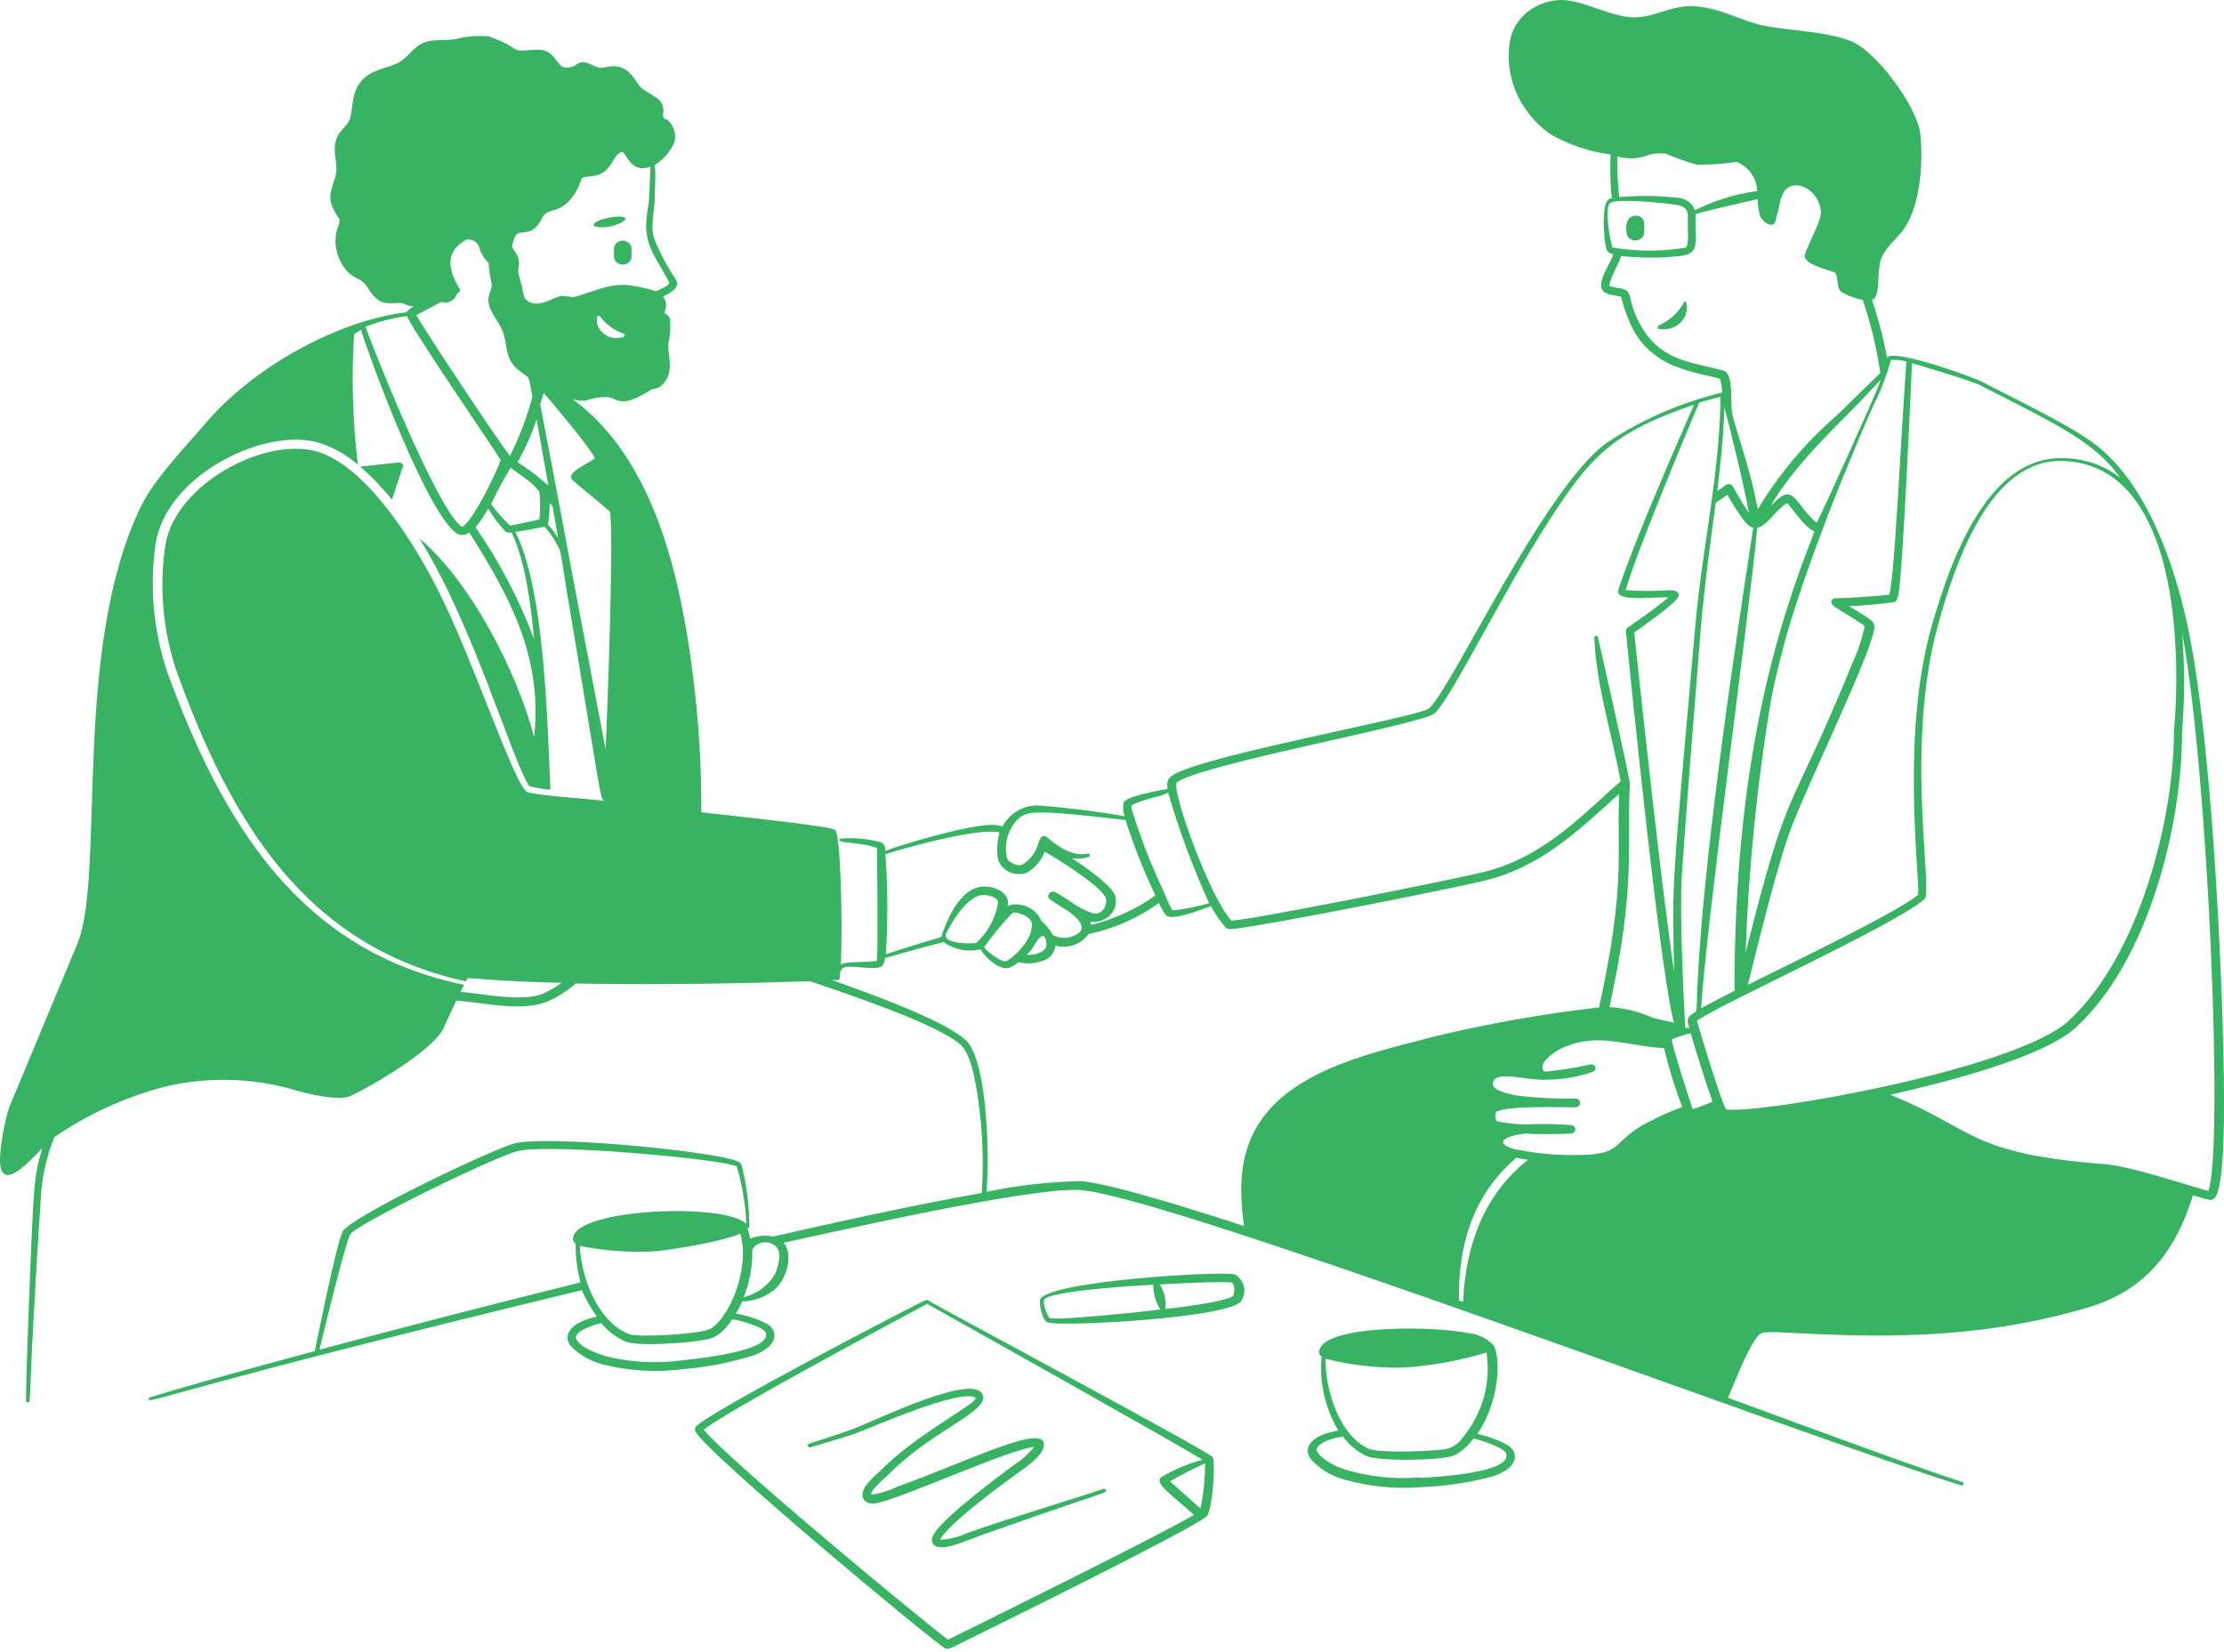 <svg width="307" height="228" viewBox="0 0 307 228" fill="none" xmlns="http://www.w3.org/2000/svg">
<path fill-rule="evenodd" clip-rule="evenodd" d="M84.754 34.361V35.417C84.754 35.713 84.882 35.996 85.109 36.206C85.336 36.415 85.644 36.532 85.966 36.532C86.287 36.532 86.596 36.415 86.823 36.206C87.05 35.996 87.178 35.713 87.178 35.417V34.301C87.161 34.008 87.023 33.732 86.791 33.53C86.56 33.328 86.253 33.215 85.933 33.215C85.774 33.217 85.616 33.249 85.469 33.308C85.323 33.367 85.191 33.452 85.081 33.559C84.971 33.666 84.885 33.791 84.829 33.929C84.773 34.067 84.748 34.214 84.754 34.361ZM84.285 31.252C86.063 30.865 87.517 29.765 84.932 29.913C84.291 29.995 83.659 30.125 83.041 30.3C80.618 31.222 82.718 31.594 84.285 31.252ZM232.529 41.605C231.784 43.043 230.539 44.21 228.99 44.922C228.93 44.941 228.88 44.98 228.847 45.03C228.814 45.08 228.801 45.14 228.811 45.198C228.821 45.256 228.852 45.309 228.899 45.348C228.947 45.387 229.008 45.41 229.071 45.413C229.594 45.497 230.132 45.462 230.636 45.31C231.141 45.158 231.597 44.894 231.965 44.541C232.332 44.188 232.599 43.757 232.743 43.287C232.886 42.816 232.902 42.32 232.787 41.843C232.787 41.779 232.76 41.719 232.712 41.674C232.663 41.63 232.597 41.605 232.529 41.605ZM226.098 29.809C225.788 29.736 225.458 29.777 225.181 29.925C224.903 30.072 224.699 30.314 224.612 30.598C224.465 31.082 224.438 31.59 224.531 32.085C224.531 32.381 224.659 32.665 224.886 32.874C225.113 33.083 225.421 33.201 225.743 33.201C226.064 33.201 226.372 33.083 226.6 32.874C226.827 32.665 226.955 32.381 226.955 32.085C226.955 31.014 227.213 30.092 226.098 29.809ZM170.533 175.951C169.225 175.341 144.197 176.843 143.567 179.431C143.437 179.996 143.841 182.168 144.552 182.525C145.958 183.209 170.032 181.96 171.357 179.55C171.734 178.964 171.858 178.269 171.706 177.603C171.553 176.936 171.135 176.347 170.533 175.951ZM144.859 181.9C144.361 181.18 144.092 180.345 144.084 179.491C144.407 178.152 157.737 177.423 159.207 177.334C159.172 178.536 159.508 179.722 160.176 180.755C158.334 181.023 145.732 182.332 144.859 181.945V181.9ZM170.178 178.926C168.901 179.758 162.422 180.517 160.871 180.696C161.007 179.518 160.736 178.331 160.096 177.304C162.018 177.185 168.174 176.873 170 177.022C170.485 177.349 170.501 178.36 170.178 178.955V178.926ZM128.072 179.476C128.028 179.451 127.978 179.438 127.926 179.438C127.875 179.438 127.825 179.451 127.781 179.476C127.781 179.327 96.921 195.332 95.983 197.028C95.942 197.109 95.92 197.198 95.92 197.288C95.92 197.378 95.942 197.467 95.983 197.548C96.969 200.151 129.171 226.955 130.512 227.565C130.899 227.743 131.384 227.431 132.903 226.687C136.134 225.096 163.715 211.53 166.559 209.344C167.35 208.6 167.835 201.907 167.399 201.148C166.962 200.389 128.072 179.625 128.072 179.476ZM130.867 226.33C127.426 223.817 100.168 201.207 97.147 197.37C99.958 194.93 127.151 180.428 127.975 179.982C132.143 182.317 162.148 199.125 165.993 201.505C163.961 202.046 162.027 202.863 160.257 203.929C159.336 204.748 161.631 206.265 164.814 209.106C159.95 211.991 135.827 223.891 130.867 226.33ZM165.735 208.258C165.573 208.109 161.679 204.614 161.501 204.48C163.071 203.578 164.689 202.749 166.349 201.996C166.354 204.097 166.137 206.195 165.702 208.258H165.735Z" fill="#38B363"/>
<path fill-rule="evenodd" clip-rule="evenodd" d="M152.312 205.52C151.181 205.967 137.382 210.176 133.488 211.634C132.344 212.159 131.097 212.467 129.821 212.541C129.595 212.541 130.903 210.221 140.808 203.111C141.842 202.367 143.829 200.954 144.039 199.794C144.992 195.956 133.698 201.698 123.6 205.327C122.556 205.844 121.416 206.176 120.239 206.309C120.126 205.699 122.405 203.78 122.55 203.631C128.577 197.503 136.219 194.974 135.702 192.714C134.91 189.173 120.886 196.06 117.929 197.176C115.441 198.143 111.466 199.303 111.708 199.303C111.175 199.496 111.708 199.838 111.805 199.794C111.902 199.749 117.024 198.306 118.268 197.801C120.126 197.146 132.551 191.628 134.619 192.922C135.443 193.457 126.654 197.815 121.694 202.858C120.821 203.721 118.462 205.476 119.189 206.904C119.323 207.124 119.525 207.303 119.769 207.417C120.014 207.531 120.29 207.575 120.563 207.543C122.97 207.543 139.386 199.972 142.763 199.734C141.988 200.676 141.062 201.503 140.016 202.189C137.609 203.944 130.629 209.18 129.013 211.589C128.173 212.839 128.867 213.582 129.966 213.597C131.42 213.597 133.198 212.69 137.576 211.173C152.425 205.907 152.893 206.145 152.651 205.654C152.639 205.625 152.62 205.598 152.596 205.575C152.572 205.552 152.544 205.534 152.512 205.522C152.48 205.509 152.446 205.503 152.412 205.503C152.378 205.502 152.344 205.508 152.312 205.52Z" fill="#38B363"/>
<path fill-rule="evenodd" clip-rule="evenodd" d="M306.982 148.805C306.772 133.246 305.253 101.489 301.909 86.094C300.147 77.928 296.334 66.757 289.241 61.358C286.236 59.082 281.809 56.895 273.779 52.805C273.876 52.612 261.095 47.852 260.497 49.429C260.001 46.716 259.305 44.037 258.413 41.411C259.609 41.054 259.076 37.841 259.576 36.027C260.077 34.212 261.968 32.918 262.937 31.43C265.118 28.113 265.49 22.327 265.086 18.475C264.698 14.89 259.011 6.888 255.262 5.579C251.514 4.27 247.669 4.314 243.71 3.586C240.479 2.976 238.087 1.325 234.468 0.908C230.849 0.492 228.684 2.396 225.581 2.396C222.479 2.396 218.989 0.179 215.742 0.001C213.977 -0.024 212.263 0.541 210.917 1.591C209.571 2.642 208.684 4.106 208.422 5.713C208.03 8.107 208.339 10.555 209.316 12.803C210.293 15.051 211.903 17.02 213.981 18.505C216.51 19.978 219.353 20.936 222.318 21.316C222.124 28.917 222.996 26.879 222.027 27.548C221.057 28.218 221.364 32.903 221.704 34.197C221.849 34.718 221.995 34.911 222.689 35.119C222.302 36.607 219.571 39.82 222.027 40.608C222.35 40.712 223.643 40.92 223.772 40.965C224.103 42.376 224.59 43.751 225.226 45.07C225.853 46.397 226.768 47.59 227.916 48.578C229.064 49.566 230.419 50.326 231.899 50.812C234.226 51.645 236.068 51.868 237.425 52.299C237.612 52.914 237.71 53.55 237.716 54.188C231.946 55.584 226.51 57.961 221.688 61.194C212.946 67.724 200.521 94.811 197.274 97.785C196.014 98.931 166.333 104.226 161.954 106.963C161.098 107.498 161.065 107.96 161.178 108.911C160.112 109.09 155.62 109.863 155.119 110.741C154.972 111.379 155.011 112.041 155.232 112.66C151.234 111.973 147.201 111.476 143.147 111.172C142.405 111.188 141.675 111.347 141.004 111.64C140.333 111.932 139.737 112.35 139.253 112.868C137.896 114.356 138.994 114.103 137.556 113.894C134.503 113.493 123.564 116.869 122.191 117.464C122.191 116.929 122.191 116.557 121.577 116.259C119.773 115.778 117.889 115.607 116.019 115.754C114.888 116.453 119.25 116.215 121.06 117.078C121.06 118.223 121.221 129.974 121.06 132.279C121.06 132.696 121.06 132.636 120.72 132.681C119.105 132.889 116.778 132.681 116.067 133.157C116.326 127.981 116.067 115.307 115.292 114.564C114.823 114.118 106.195 113.166 96.808 112.124C96.841 105.872 96.463 99.623 95.677 93.412C93.948 79.609 90.329 63.336 79.018 55.081C79.674 55.327 80.395 55.384 81.087 55.245C82.01 54.907 83.004 54.765 83.995 54.828C85.611 55.23 85.821 56.315 89.86 53.816C90.118 53.653 90.797 53.697 91.33 53.207C93.156 51.526 92.235 49.25 92.235 47.554C92.503 46.402 92.59 45.219 92.494 44.044C92.444 43.869 92.351 43.706 92.222 43.57C92.093 43.433 91.932 43.325 91.75 43.256C91.75 42.765 92.316 41.887 91.508 40.935C92.671 40.37 93.932 39.716 93.285 38.555C92.051 36.737 91.032 34.803 90.248 32.784C89.747 31.059 90.425 28.857 90.393 26.998C90.393 25.719 90.539 24.187 90.393 22.788C91.639 21.987 92.592 20.857 93.124 19.546C93.242 19.016 93.216 18.468 93.05 17.949C92.884 17.43 92.582 16.957 92.171 16.571C91.637 16.259 91.524 16.571 91.54 15.649C91.599 15.325 91.583 14.994 91.494 14.676C91.405 14.358 91.245 14.062 91.023 13.804C90.345 13.194 88.794 12.525 88.309 11.9C87.485 10.785 87 9.669 85.449 9.223C84.35 8.896 83.316 9.535 82.573 9.312C81.555 9.015 80.505 8.003 79.342 9.074C79.082 9.204 78.797 9.285 78.503 9.313C78.209 9.341 77.912 9.316 77.629 9.238C76.659 8.479 76.417 7.17 74.769 6.888C73.832 6.739 71.99 7.155 71.279 6.888C70.114 6.098 68.829 5.472 67.466 5.028C65.942 4.895 64.403 5.016 62.926 5.385C61.892 5.579 60.567 5.475 59.484 5.623C57.238 5.951 56.592 7.736 55.106 8.598C53.619 9.461 51.115 9.476 49.693 11.409C48.497 13.046 48.756 14.816 48.287 16.452C48.093 17.151 47.059 17.939 46.672 18.653C45.767 20.304 46.461 21.97 46.445 23.398C46.429 24.826 45.347 26.135 45.654 27.861C45.903 28.722 46.313 29.538 46.865 30.27C46.872 30.511 46.839 30.752 46.768 30.984C46.276 32.155 46.174 33.434 46.478 34.658C46.742 35.832 47.358 36.914 48.255 37.782C49.386 38.689 49.968 38.451 50.792 39.745C51.138 40.43 51.659 41.027 52.31 41.486C53.506 42.229 54.976 41.59 55.687 41.917C56.13 42.132 56.612 42.268 57.109 42.319C56.711 42.504 56.368 42.774 56.107 43.107C47.318 44.133 35.717 50.038 28.64 58.115C25.845 61.432 21.143 66.222 19.382 70.059C9.914 89.753 14.535 120.633 10.721 130.167L1.286 152.821C0.833 153.907 -0.33 159.306 0.09 161.165C0.769 163.932 3.919 160.466 5.842 158.503C4.646 162.415 4.662 163.441 4.032 178.836C3.838 183.656 3.661 188.906 3.58 193.324C3.575 193.356 3.578 193.388 3.588 193.418C3.598 193.449 3.615 193.477 3.638 193.501C3.661 193.525 3.69 193.544 3.721 193.557C3.753 193.57 3.788 193.577 3.822 193.577C4.275 193.577 3.984 194.053 4.646 181.766C5.115 173.124 5.648 165.062 5.697 164.408C5.936 161.866 6.544 159.364 7.506 156.971C12.018 153.867 17.096 151.53 22.5 150.069C28.515 148.588 34.866 148.738 40.79 150.5C42.406 150.991 46.752 151.988 48.303 151.319C51.535 149.831 59.856 144.908 61.229 141.918C61.908 140.43 62.457 139.226 62.99 138.11C65.462 138.318 68.5 138.898 71.198 138.928C74.22 138.928 76.159 138.482 79.503 135.76C91.799 136.013 105.355 135.671 111.818 135.447C116.132 136.935 129.381 141.293 132.596 144.223C133.856 145.354 134.6 148.507 135.052 152.018C135.648 156.213 135.805 160.452 135.521 164.676C126.666 166.238 115.389 168.707 106.664 170.7C106.175 170.575 105.664 170.539 105.161 170.596C102.85 170.819 103.933 171.682 103.174 169.525C103.21 169.533 103.248 169.532 103.284 169.523C103.32 169.514 103.353 169.497 103.38 169.474C103.408 169.45 103.428 169.421 103.44 169.388C103.452 169.356 103.455 169.321 103.448 169.287C103.424 166.428 103.061 163.58 102.366 160.794C102.253 160.377 101.461 160.169 100.976 160.035C95.741 158.637 75.528 156.763 71.085 157.819C68.193 158.518 48.174 168.037 47.269 170.06C46.364 172.083 43.909 184.251 43.456 186.497C32.986 189.308 24.73 191.628 20.691 192.893C20.657 192.903 20.626 192.919 20.6 192.94C20.573 192.961 20.552 192.987 20.537 193.017C20.521 193.046 20.513 193.078 20.512 193.11C20.51 193.142 20.516 193.175 20.529 193.205C20.723 193.755 26.022 191.227 80.311 178.093C80.856 179.375 81.556 180.597 82.395 181.737C80.78 182.094 78.954 182.748 78.421 184.117C78.326 184.406 78.31 184.712 78.375 185.007C78.44 185.303 78.583 185.58 78.792 185.812C80.118 187.179 81.885 188.117 83.833 188.49C87.25 189.278 90.8 189.45 94.287 188.995C97.636 188.727 100.935 188.077 104.111 187.062C107.568 185.723 107.342 183.73 106.017 182.823C104.652 182.083 103.152 181.579 101.59 181.335C103.061 178.881 101.687 179.967 103.885 179.476C105.128 179.203 106.264 178.615 107.164 177.78C108.586 176.441 109.54 173.139 108.182 171.548C115.001 170.06 142.42 163.813 149.125 164.274C161.291 165.092 249.753 198.575 270.693 205.03C270.726 205.04 270.76 205.044 270.795 205.041C270.829 205.038 270.863 205.03 270.893 205.015C270.924 205.001 270.952 204.981 270.974 204.956C270.996 204.932 271.013 204.904 271.024 204.874C271.035 204.844 271.039 204.812 271.036 204.78C271.033 204.748 271.023 204.717 271.008 204.689C270.992 204.661 270.97 204.636 270.944 204.615C270.918 204.594 270.887 204.579 270.854 204.569C265.377 202.814 253.162 198.337 238.54 192.952C239.251 191.375 241.125 186.288 242.579 184.533C243.177 183.819 243.144 183.76 248.476 184.042C262.452 184.786 274.764 184.444 288.175 180.502C296.367 178.078 300.39 172.485 302.717 165.003C303.185 165.137 304.462 165.524 304.914 165.613C305.043 165.642 305.178 165.642 305.307 165.613C305.436 165.585 305.556 165.529 305.657 165.449C307.257 163.947 306.982 151.735 306.982 148.805ZM85.982 46.528C85.545 46.675 85.073 46.711 84.615 46.632C84.158 46.554 83.731 46.364 83.381 46.082C83.032 45.825 82.759 45.491 82.587 45.112C82.415 44.732 82.349 44.319 82.395 43.91C82.374 43.849 82.38 43.782 82.412 43.725C82.443 43.668 82.499 43.625 82.565 43.605C82.631 43.586 82.704 43.591 82.766 43.62C82.828 43.65 82.875 43.7 82.896 43.761C83.694 44.818 84.82 45.627 86.128 46.082C86.169 46.114 86.2 46.156 86.215 46.203C86.231 46.251 86.231 46.302 86.216 46.349C86.2 46.397 86.17 46.439 86.128 46.471C86.087 46.503 86.036 46.523 85.982 46.528ZM70.811 33.498C70.866 33.061 71.056 32.648 71.36 32.308C71.715 31.981 72.798 32.189 73.557 31.713C74.125 31.3 74.556 30.749 74.801 30.122C75.706 28.471 77.144 29.75 79.148 27.028C79.659 26.262 80.056 25.437 80.327 24.573C81.458 24.082 82.928 24.797 84.35 22.64C84.819 21.911 85.126 21.152 85.966 20.944C86.596 21.569 87.226 23.919 89.779 23.012C89.779 23.815 89.585 27.875 89.537 28.203C89.327 29.183 89.214 30.179 89.198 31.178C89.198 34.153 90.684 35.789 92.332 38.898C92.591 39.388 91.233 39.864 90.555 40.206C89.597 39.882 88.607 39.648 87.598 39.507C84.463 38.808 81.959 40.31 79.261 40.995C78.803 40.997 78.347 40.947 77.904 40.846C76.886 40.757 75.819 41.709 74.381 41.887C74.006 41.955 73.618 41.917 73.266 41.78C72.915 41.642 72.617 41.41 72.41 41.114C72.236 40.569 72.112 40.012 72.038 39.448C71.893 38.912 71.715 38.377 71.586 37.856C71.328 36.785 72.087 36.369 71.198 34.881C70.584 33.87 70.6 34.316 70.811 33.498ZM71.424 63.842C72.512 61.941 73.4 59.949 74.074 57.892C74.979 63.068 75.464 65.686 75.69 66.995C74.51 66.088 74.397 65.746 71.424 63.782V63.842ZM76.272 69.896C77.063 74.358 76.886 73.347 77.031 74.269C76.645 73.6 76.173 72.975 75.625 72.41C75.806 71.427 75.887 70.431 75.868 69.435L76.272 69.896ZM70.423 72.573C69.458 71.65 68.577 70.655 67.789 69.598C68.588 67.878 69.489 66.2 70.487 64.571C73.88 66.966 73.622 66.936 74.462 67.903C74.585 69.169 74.585 70.444 74.462 71.71L70.423 72.573ZM70.633 73.54C72.555 77.482 73.331 83.952 73.735 88.266C71.718 82.833 69.006 77.64 65.656 72.796C66.311 71.972 66.895 71.102 67.401 70.193C68.067 71.334 68.863 72.406 69.776 73.391C69.893 73.459 70.025 73.502 70.162 73.517C70.298 73.533 70.437 73.52 70.568 73.481L70.633 73.54ZM61.035 41.709C61.167 41.746 61.302 41.771 61.439 41.783C61.816 41.767 62.176 41.64 62.467 41.42C62.759 41.201 62.965 40.9 63.055 40.563C63.313 40.415 63.507 40.251 63.491 39.968C63.475 39.686 60.001 35.313 64.428 33.067C64.819 33.028 65.211 33.121 65.532 33.329C65.853 33.537 66.081 33.846 66.173 34.197C66.382 34.991 66.824 35.716 67.45 36.294C67.499 37.245 67.634 38.191 67.854 39.121C67.983 39.671 67.531 40.385 67.434 41.144C67.207 42.631 68.775 44.267 69.34 45.606C70.1 47.406 69.582 49.339 71.392 50.931C73.202 52.523 72.862 51.214 73.493 54.783C72.739 57.589 71.7 60.323 70.39 62.949C68.565 60.569 59.323 46.677 57.465 43.508C58.159 43.122 60.324 41.991 60.971 41.649L61.035 41.709ZM56.188 43.687C57.368 46.216 69.114 63.351 69.114 63.5C68.549 65.151 65.301 71.993 63.766 72.737C60.389 70.52 51.131 47.212 50.468 45.1C52.291 44.381 54.209 43.886 56.172 43.627L56.188 43.687ZM72.862 109.358C71.085 108.837 65.349 90.913 60.227 80.992C57.158 75.042 51.131 65.21 44.555 62.593C37.446 59.781 24.229 66.519 22.823 75.266C21.965 81.034 22.472 86.904 24.31 92.475C31.936 113.701 42.261 130.628 64.315 135.477C64.832 134.525 63.007 135.314 77.516 135.671C76.805 136.18 76.048 136.633 75.254 137.024C72.539 138.378 67.385 137.292 63.572 136.905L64.057 135.938C41.34 131.268 30.708 113.627 23.098 92.802C21.176 87.064 20.625 81.01 21.482 75.057C22.936 65.597 36.622 58.814 44.199 61.164C46.132 61.827 47.9 62.839 49.402 64.139C48.681 58.179 48.503 52.174 48.869 46.186C49.166 45.943 49.485 45.724 49.822 45.532C51.212 49.994 59.129 71.324 63.152 73.689C63.407 73.828 63.706 73.883 63.999 73.845C64.293 73.807 64.564 73.679 64.768 73.481C68.403 79.237 71.796 85.127 73.153 91.33C73.921 94.753 74.117 98.264 73.735 101.742C71.441 92.996 65.091 80.353 57.868 74.299C65.252 86.035 70.633 104.806 73.04 108.51C74.003 108.754 74.987 108.923 75.981 109.016C75.561 100.091 75.238 81.483 71.134 73.406C71.635 73.406 75.173 72.707 75.173 72.707C75.811 73.412 76.354 74.187 76.789 75.013C77.451 76.188 77.225 75.295 78.227 81.543C83.074 110.384 82.799 110.235 83.429 110.548C80.263 110.176 74.688 109.863 72.862 109.358ZM83.591 103.408C77.29 70.476 77.225 69.554 74.575 55.81C74.785 55.155 74.947 54.62 75.06 54.233C76.062 55.408 81.523 61.849 82.121 63.262C81.232 63.991 78.033 65.24 79.002 66.237C79.439 66.698 83.042 69.569 84.173 70.61C84.787 73.005 83.817 99.243 83.591 103.408ZM44.102 186.303C44.555 184.414 47.512 172.128 48.336 170.402C48.934 169.123 68.419 159.604 71.489 158.89C75.916 157.819 100.023 160.02 101.703 161.017C102.462 163.611 102.906 166.275 103.028 168.96C100.314 165.985 79.309 166.773 79.083 170.968C79.079 171.105 79.11 171.242 79.175 171.366C79.239 171.49 79.335 171.599 79.455 171.682C79.444 173.479 79.666 175.272 80.117 177.022C67.708 180.101 55.3 183.313 44.102 186.303ZM105.71 183.983C106.534 186.437 96.856 187.493 94.061 187.791C90.742 188.226 87.363 188.069 84.108 187.33C82.686 186.973 80.052 186.021 79.552 184.831C79.309 184.265 80.101 183.73 80.683 183.447C81.42 183.093 82.201 182.823 83.009 182.644C83.889 183.761 85.07 184.647 86.435 185.217C88.05 185.872 94.95 185.411 97.341 184.935C98.391 184.727 99.506 184.444 101.089 182.109C102.059 182.242 105.436 183.165 105.71 183.983ZM97.987 183.462C96.775 184.132 88.212 184.667 86.903 184.176C82.573 182.585 80.214 176.367 80.036 171.979C83.556 172.692 87.169 172.937 90.765 172.708C93.463 172.381 99.845 171.369 102.188 170.283C103.594 175.162 100.621 182.049 97.987 183.462ZM107.019 175.787C106.582 176.583 105.967 177.286 105.216 177.85C104.464 178.414 103.592 178.826 102.657 179.059C103.502 176.973 103.902 174.756 103.836 172.529C103.964 172.284 104.149 172.067 104.378 171.894C104.608 171.722 104.876 171.599 105.163 171.534C105.45 171.468 105.75 171.462 106.04 171.516C106.33 171.57 106.604 171.682 106.841 171.845C108.053 172.574 107.52 174.523 107.019 175.787ZM273.439 53.236C284.362 58.785 289.209 61.105 292.699 65.969C290.504 64.231 287.71 63.267 284.814 63.247C274.457 62.92 269.368 77.035 266.718 86.168C262.323 101.4 265.021 120.677 264.779 123.503C261.984 125.898 247.669 132.74 241.27 135.938C242.159 132.487 245.326 119.175 247.394 113.924C250.173 106.874 258.171 90.452 258.704 86.882C258.849 85.826 258.623 85.692 255.23 83.669C256.539 83.669 260.077 83.342 261.176 83.149C261.645 83.149 261.887 82.956 262.065 82.048C262.663 78.895 263.826 52.909 263.923 50.142C263.81 50.083 272.05 52.508 273.488 53.236H273.439ZM260.982 49.681C261.718 49.633 262.457 49.708 263.163 49.905C262.356 60.688 261.548 79.653 260.788 82.078C259.932 82.227 256.894 82.42 255.715 82.495C253.194 82.628 253.13 82.495 252.871 82.822C252.613 83.149 252.968 83.595 253.437 83.893C254.261 84.428 257.007 86.02 257.395 86.436C257.022 88.207 256.448 89.937 255.683 91.598C246.554 113.909 247.103 107.052 240.963 131.521C241.373 119.8 242.55 108.112 244.486 96.521C245.778 90.14 247.345 84.145 252.564 70.491C254.616 65.21 258.866 55.096 259.027 55.155C259.838 53.378 260.507 51.548 261.031 49.681H260.982ZM232.917 140.966C233.224 142.067 233.224 141.918 233.127 141.933L232.626 141.843C232.626 141.695 231.754 126.761 232.174 120.588C232.933 109.655 233.902 97.8 234.807 86.377C235.244 80.843 236.892 68.959 236.843 69.405L238.459 68.304C239.129 69.536 239.89 70.724 240.737 71.859C241.06 72.261 241.496 72.767 242.013 72.811C241.658 75.504 236.278 108.718 234.694 129.944C233.822 141.501 234.694 139.047 233.418 140.103C233.266 140.197 233.145 140.327 233.065 140.478C232.986 140.63 232.951 140.798 232.965 140.966H232.917ZM242.514 72.826C243.742 72.826 245.067 70.446 246.683 69.435C247.313 70.045 249.22 72.96 250.48 73.347C245.132 86.853 239.412 105.684 239.428 136.771C238.055 137.456 236.197 138.437 234.823 139.166C235.631 126.508 241.48 84.964 242.563 72.826H242.514ZM259.48 52.835C258.962 54.322 251.288 71.383 250.755 72.172C249.921 71.42 249.179 70.587 248.541 69.688C247.184 68.007 246.715 67.456 244.405 69.851C247.83 63.901 254.519 57.862 257.331 54.858C260.013 52.032 259.657 52.27 259.48 52.835ZM223.287 21.599C224.493 21.94 225.782 21.94 226.987 21.599C227.91 21.221 228.928 21.087 229.928 21.212C231.34 21.811 232.791 22.328 234.274 22.759C236.108 22.744 237.938 22.61 239.751 22.357C240.582 22.715 241.286 23.282 241.781 23.992C242.276 24.703 242.541 25.529 242.547 26.373C239.535 26.776 236.629 27.678 233.967 29.036C233.804 28.547 233.48 28.118 233.04 27.806C232.6 27.494 232.066 27.316 231.511 27.295C228.862 27.002 226.186 26.972 223.529 27.206C223.294 25.305 223.213 23.391 223.287 21.48V21.599ZM222.657 34.286C222.253 33.632 221.461 28.56 222.269 28.009C222.398 28.158 221.833 27.697 224.903 27.727C227.067 27.79 229.225 27.968 231.366 28.262C232.82 28.5 233.062 29.11 232.982 30.404C232.982 32.799 233.062 32.561 232.982 33.305C232.982 33.513 232.885 34.063 232.707 34.182C229.383 34.736 225.978 34.731 222.657 34.167V34.286ZM237.506 51.05C233.078 49.89 229.023 49.741 226.292 44.565C224.531 41.233 225.501 40.266 223.901 39.835C223.308 39.77 222.723 39.65 222.156 39.478C222.156 38.481 223.513 36.399 223.772 35.343C226.455 35.638 229.167 35.638 231.851 35.343C233.466 35.119 234.323 34.867 234.064 31.847V29.541C236.601 28.828 241.981 27.652 242.627 27.489C242.631 28.298 242.751 29.103 242.983 29.884C243.235 30.374 243.671 30.765 244.211 30.984C244.297 31.02 244.391 31.036 244.486 31.032C244.58 31.029 244.672 31.005 244.755 30.964C244.838 30.922 244.909 30.863 244.963 30.792C245.017 30.721 245.053 30.639 245.067 30.553C245.439 29.17 245.73 27.935 245.843 27.34C245.843 27.667 245.988 26.299 247.055 25.763C248.67 24.99 251.175 26.715 251.352 29.155C251.449 30.345 250.157 32.502 249.187 34.986C248.606 36.473 252.128 37.112 253.356 37.663C253.808 38.63 253.534 39.716 254.148 40.296C255.069 40.819 256.08 41.196 257.137 41.411C258.251 44.699 259.062 48.068 259.56 51.481C255.456 55.453 254.535 56.405 253.437 57.431C249.145 61.186 245.504 65.525 242.644 70.297C241.496 64.095 239.315 58.621 239.073 56.821C238.879 55.423 239.202 52.954 238.491 51.63C238.383 51.472 238.239 51.339 238.069 51.239C237.898 51.138 237.706 51.074 237.506 51.05ZM237.974 56.092C238.75 58.74 240.818 67.337 241.416 70.788C240.43 69.42 239.218 67.159 239.218 67.159C239.176 67.078 239.115 67.007 239.039 66.951C238.963 66.895 238.875 66.856 238.78 66.836C238.685 66.816 238.587 66.816 238.492 66.836C238.397 66.856 238.309 66.895 238.233 66.951L237.053 67.784C237.506 63.916 237.958 59.975 238.023 56.092H237.974ZM237.506 54.769C237.36 65.716 234.985 75.474 234.016 86.377C230.784 123.027 230.784 121.228 231.107 134.198C229.362 122.477 226.923 99.674 225.581 87.314C226.535 86.644 231.14 83.417 231.657 82.435C231.899 81.959 231.657 81.468 230.493 81.468C228.471 81.609 226.44 81.609 224.418 81.468C225.646 76.857 232.675 60.034 234.549 55.572C235.502 55.319 236.294 55.066 237.506 54.769ZM162.39 108.079C164.895 105.654 196.321 100.002 198.033 98.47C200.441 96.238 207.065 82.39 213.819 71.889C219.555 62.964 222.673 59.662 233.838 55.869C231.156 61.983 225.921 73.942 223.562 80.903C223.416 81.334 223.206 81.81 223.562 82.093C224.45 82.896 228.167 82.42 230.299 82.45C228.797 83.833 224.661 86.644 224.661 86.644C224.581 86.699 224.518 86.771 224.478 86.855C224.439 86.938 224.423 87.03 224.434 87.12C225.113 94.022 229.281 135.209 231.091 141.189L228.183 140.505C226.303 139.655 224.262 139.15 222.172 139.017C225.856 122.15 224.531 117.435 224.984 108.242C224.984 107.29 220.621 88.162 220.589 88.013C220.589 87.95 220.562 87.889 220.513 87.845C220.465 87.8 220.399 87.775 220.33 87.775C220.262 87.775 220.196 87.8 220.148 87.845C220.099 87.889 220.072 87.95 220.072 88.013C220.347 94.528 222.35 100.731 223.723 107.841C218.553 112.303 213.14 118.476 204.335 120.484C198.89 121.748 173.393 126.865 170 127.088C167.221 124.232 161.954 109.982 162.39 108.079ZM159.32 110.057C159.32 110.057 161.259 109.625 161.227 109.343C162.736 114.569 164.636 119.694 166.914 124.678C165.445 125.097 163.944 125.41 162.422 125.615C161.502 125.615 162.148 126.359 159.902 121.451C158.518 118.399 157.331 115.275 156.347 112.095C156.073 111.068 155.604 111.172 159.32 110.057ZM140.4 113.195C141.676 111.901 142.597 111.708 155.362 113.195C156.497 116.742 157.873 120.22 159.482 123.607C156.855 125.493 153.844 126.873 150.628 127.668C150.531 127.029 150.305 127.222 150.854 127.267C151.318 127.279 151.779 127.195 152.203 127.021C152.627 126.847 153.003 126.588 153.304 126.263C153.605 125.937 153.823 125.554 153.941 125.14C154.059 124.727 154.076 124.295 153.988 123.875C153.859 122.388 149.238 119.294 147.929 118.446C148.706 118.593 149.512 118.536 150.256 118.282C150.322 118.263 150.378 118.219 150.409 118.162C150.441 118.105 150.447 118.039 150.426 117.977C150.404 117.916 150.357 117.865 150.295 117.836C150.233 117.807 150.161 117.802 150.094 117.821C147.38 118.476 144.633 115.501 144.278 115.412C143.034 115.129 143.809 117.792 141.046 119.383C140.642 119.621 139.091 119.086 138.994 118.357C138.791 117.455 138.812 116.522 139.055 115.628C139.299 114.734 139.758 113.902 140.4 113.195ZM122.336 117.881C124.404 117.197 134.939 114.192 137.976 114.906C137.635 116.094 137.558 117.334 137.75 118.55C137.853 118.936 138.045 119.298 138.313 119.61C138.581 119.922 138.919 120.177 139.304 120.357C139.689 120.538 140.112 120.64 140.544 120.657C140.975 120.674 141.406 120.604 141.806 120.454C142.932 119.763 143.778 118.748 144.213 117.568C145.651 118.372 152.793 122.73 152.696 124.277C152.696 125.318 152.098 126.196 150.967 126.106C150.012 125.791 149.109 125.356 148.285 124.812C147.455 124.202 146.58 123.646 145.667 123.146C145.522 123.077 145.354 123.059 145.196 123.097C145.038 123.135 144.9 123.225 144.81 123.351C144.719 123.477 144.683 123.629 144.707 123.777C144.731 123.926 144.814 124.062 144.94 124.158C144.94 124.158 146.152 124.991 147.493 125.794C149.513 127.281 150.208 128.65 147.703 129.349C147.311 129.456 146.899 129.488 146.493 129.442C146.087 129.395 145.696 129.273 145.344 129.081C144.933 128.333 144.386 127.654 143.728 127.073C143.435 126.378 142.909 125.787 142.226 125.386C141.543 124.985 140.74 124.794 139.932 124.842C139.091 124.931 139.027 125.318 139.107 124.961C139.495 123.191 137.039 122.12 135.327 122.417C132.564 122.923 131.029 126.285 130.124 128.739C129.575 129.81 131.74 128.62 122.288 131.714C122.554 127.394 122.554 123.064 122.288 118.743C122.207 117.717 122.175 117.955 122.336 117.881ZM130.576 128.903C131.465 127.148 133.42 123.86 135.504 123.563C136.312 123.429 137.944 123.935 137.766 124.693C137.417 126.707 136.408 128.576 134.874 130.048C135.068 130.346 130.011 130.435 130.576 128.903ZM139.721 126.062C140.109 125.705 142.371 126.434 142.436 127.549C142.549 129.408 140.626 131.625 138.962 132.651C138.429 132.993 136.328 131.417 135.844 130.777C136.998 129.113 138.294 127.536 139.721 126.062ZM142.452 131.015C142.565 130.866 144.181 127.564 144.456 130.301C144.569 131.372 142.84 131.937 141.709 131.788C141.972 131.543 142.22 131.285 142.452 131.015ZM178.386 150.352C171.584 155.216 170.614 161.612 171.729 169.242C160.807 165.672 152.47 163.292 149.222 163.04C144.826 163.123 140.452 163.621 136.167 164.527C136.603 160.526 136.409 146.484 133.323 143.599C130.237 140.713 119.04 136.771 114.823 135.284H115.776C116.148 135.105 115.534 133.544 116.94 133.454C118.636 133.365 121.011 133.96 121.787 133.335C122.018 133.011 122.152 132.637 122.175 132.249C123.952 131.729 128.137 130.554 130.253 130.048C130.965 130.568 131.798 130.929 132.687 131.102C133.576 131.275 134.496 131.255 135.375 131.045C135.86 132.041 138.122 134.228 139.528 133.514C139.917 133.306 140.29 133.073 140.642 132.815C141.664 133.075 142.75 133.034 143.745 132.696C144.271 132.564 144.741 132.286 145.09 131.9C145.44 131.515 145.653 131.039 145.7 130.539C146.546 130.763 147.448 130.727 148.27 130.437C149.092 130.147 149.789 129.619 150.256 128.932C153.798 128.2 157.114 126.735 159.95 124.649C160.257 125.258 160.548 125.779 160.791 126.136C160.871 126.262 160.984 126.367 161.119 126.442C161.255 126.517 161.408 126.56 161.566 126.567C163.182 126.716 166.995 125.08 167.157 125.08C167.71 126.143 168.399 127.142 169.209 128.055C169.499 128.323 169.984 128.248 170.437 128.204C175.122 127.683 198.389 123.072 204.609 121.644C212.688 119.785 217.955 114.564 223.497 109.596C223.19 118.134 224.402 122.298 220.734 139.062C213.108 139.935 205.552 141.267 198.114 143.048C191.603 144.759 183.847 146.455 178.386 150.367V150.352ZM201.959 179.699L201.394 179.491C201.265 171.934 203.301 164.973 209.311 159.812C209.843 159.936 210.382 160.031 210.927 160.094C204.739 164.973 202.299 172.083 201.959 179.699ZM227.472 154.903C222.625 157.521 224.047 158.934 219.603 159.366C216.044 159.591 212.467 159.335 208.988 158.607C206.177 157.774 207.663 156.777 210.604 156.48C211.105 156.554 215.047 156.584 216.905 156.48C217.057 156.458 217.195 156.386 217.295 156.279C217.395 156.171 217.449 156.034 217.449 155.892C217.449 155.751 217.395 155.614 217.295 155.506C217.195 155.399 217.057 155.327 216.905 155.305C214.809 155.139 212.704 155.109 210.604 155.216C209.266 155.198 207.934 155.053 206.629 154.784C206.499 154.589 206.423 154.368 206.409 154.139C206.395 153.911 206.443 153.683 206.548 153.475C208.245 152.538 216.243 152.895 217.567 152.851C217.723 152.828 217.865 152.755 217.968 152.644C218.07 152.534 218.127 152.393 218.127 152.248C218.127 152.103 218.07 151.962 217.968 151.852C217.865 151.741 217.723 151.668 217.567 151.646C214.916 151.697 212.265 151.568 209.634 151.259C208.503 151.081 205.87 150.56 206.063 149.504C206.419 147.6 210.668 149.236 213.657 149.043C215.766 149.014 217.854 148.651 219.829 147.972C219.977 147.93 220.101 147.837 220.174 147.711C220.247 147.585 220.262 147.439 220.217 147.302C220.172 147.166 220.07 147.052 219.934 146.985C219.798 146.918 219.638 146.904 219.49 146.945C217.468 147.393 215.418 147.721 213.35 147.927C213.219 147.902 213.103 147.834 213.022 147.735C212.942 147.637 212.903 147.515 212.914 147.392C212.937 147.114 213.014 146.842 213.14 146.588C213.973 145.588 215.092 144.821 216.372 144.372C220.96 142.617 224.45 144.372 229.702 144.685C230.361 147.435 231.197 150.147 232.206 152.806C230.596 153.399 229.035 154.1 227.537 154.903H227.472ZM233.644 153.089C233.078 151.333 230.978 144.967 230.768 143.48C231.602 143.105 232.48 142.82 233.385 142.632C234.129 145.175 235.502 149.593 236.391 152.062C235.524 152.461 234.627 152.804 233.709 153.089H233.644ZM238.216 153.089C237.36 151.304 234.823 142.989 234.242 140.906C237.021 138.809 261.968 127.519 265.684 124.083C266.847 123.012 262.921 102.858 267.526 86.273C269.982 77.348 274.797 63.321 284.733 63.634C291.552 63.842 295.446 68.632 297.659 74.611C301.715 85.618 300.099 100.894 300.099 100.745C300.099 113.225 295.252 131.982 285.557 140.906C278.238 147.659 242.773 153.847 238.281 153.133L238.216 153.089ZM304.833 164.393C302.943 163.932 294.266 160.987 290.599 160.704C271.549 159.217 272.729 155.885 260.95 151.125C267.413 149.638 281.777 146.187 286.543 141.843C296.609 132.651 301.262 113.701 301.214 100.879C301.588 96.389 301.588 91.879 301.214 87.388C304.785 106.041 306.982 158.741 304.833 164.393Z" fill="#38B363"/>
<path fill-rule="evenodd" clip-rule="evenodd" d="M55.006 63.841L49.706 64.406C51.322 65.805 52.793 67.339 54.101 68.988L55.571 64.525C55.616 64.445 55.635 64.356 55.627 64.266C55.618 64.176 55.582 64.091 55.523 64.019C55.464 63.947 55.384 63.893 55.292 63.861C55.201 63.83 55.101 63.823 55.006 63.841ZM208.274 199.585C206.941 198.809 205.47 198.255 203.928 197.949C207.595 192.461 206.933 186.05 205.963 185.484C205.051 184.628 203.836 184.101 202.538 183.997C197.691 183.06 185.945 182.986 182.842 185.366C182.164 185.886 181.76 186.734 182.422 187.299C182.107 190.825 182.909 194.359 184.733 197.473C183.117 197.756 181.243 198.321 180.629 199.66C180.523 199.948 180.494 200.255 180.545 200.555C180.595 200.856 180.724 201.14 180.92 201.385C182.16 202.801 183.858 203.817 185.767 204.286C189.139 205.231 192.677 205.569 196.188 205.282C199.543 205.157 202.869 204.657 206.093 203.795C209.664 202.575 209.631 200.567 208.274 199.585ZM182.988 187.567C186.461 188.44 190.052 188.851 193.652 188.787C197.577 188.539 201.452 187.84 205.188 186.704C205.512 188.75 205.393 190.835 204.838 192.839C204.284 194.843 203.304 196.726 201.956 198.381C201.631 198.906 201.161 199.343 200.594 199.649C200.026 199.954 199.382 200.117 198.725 200.121C196.463 200.389 190.291 200.537 189.031 200.017C184.943 198.277 182.923 191.955 182.988 187.567ZM196.124 203.929C192.788 204.22 189.424 203.906 186.219 203.007C184.768 202.643 183.433 201.964 182.325 201.028C182.067 200.775 181.647 200.27 181.776 199.957C182.196 198.976 184.248 198.47 185.379 198.291C186.189 199.428 187.301 200.355 188.611 200.984C190.226 201.742 199.177 201.653 200.842 200.865C201.879 200.282 202.758 199.488 203.411 198.544C204.364 198.797 207.692 199.838 207.919 200.671C208.646 203.23 199.032 203.84 196.124 204.003V203.929Z" fill="#38B363"/>
</svg>
